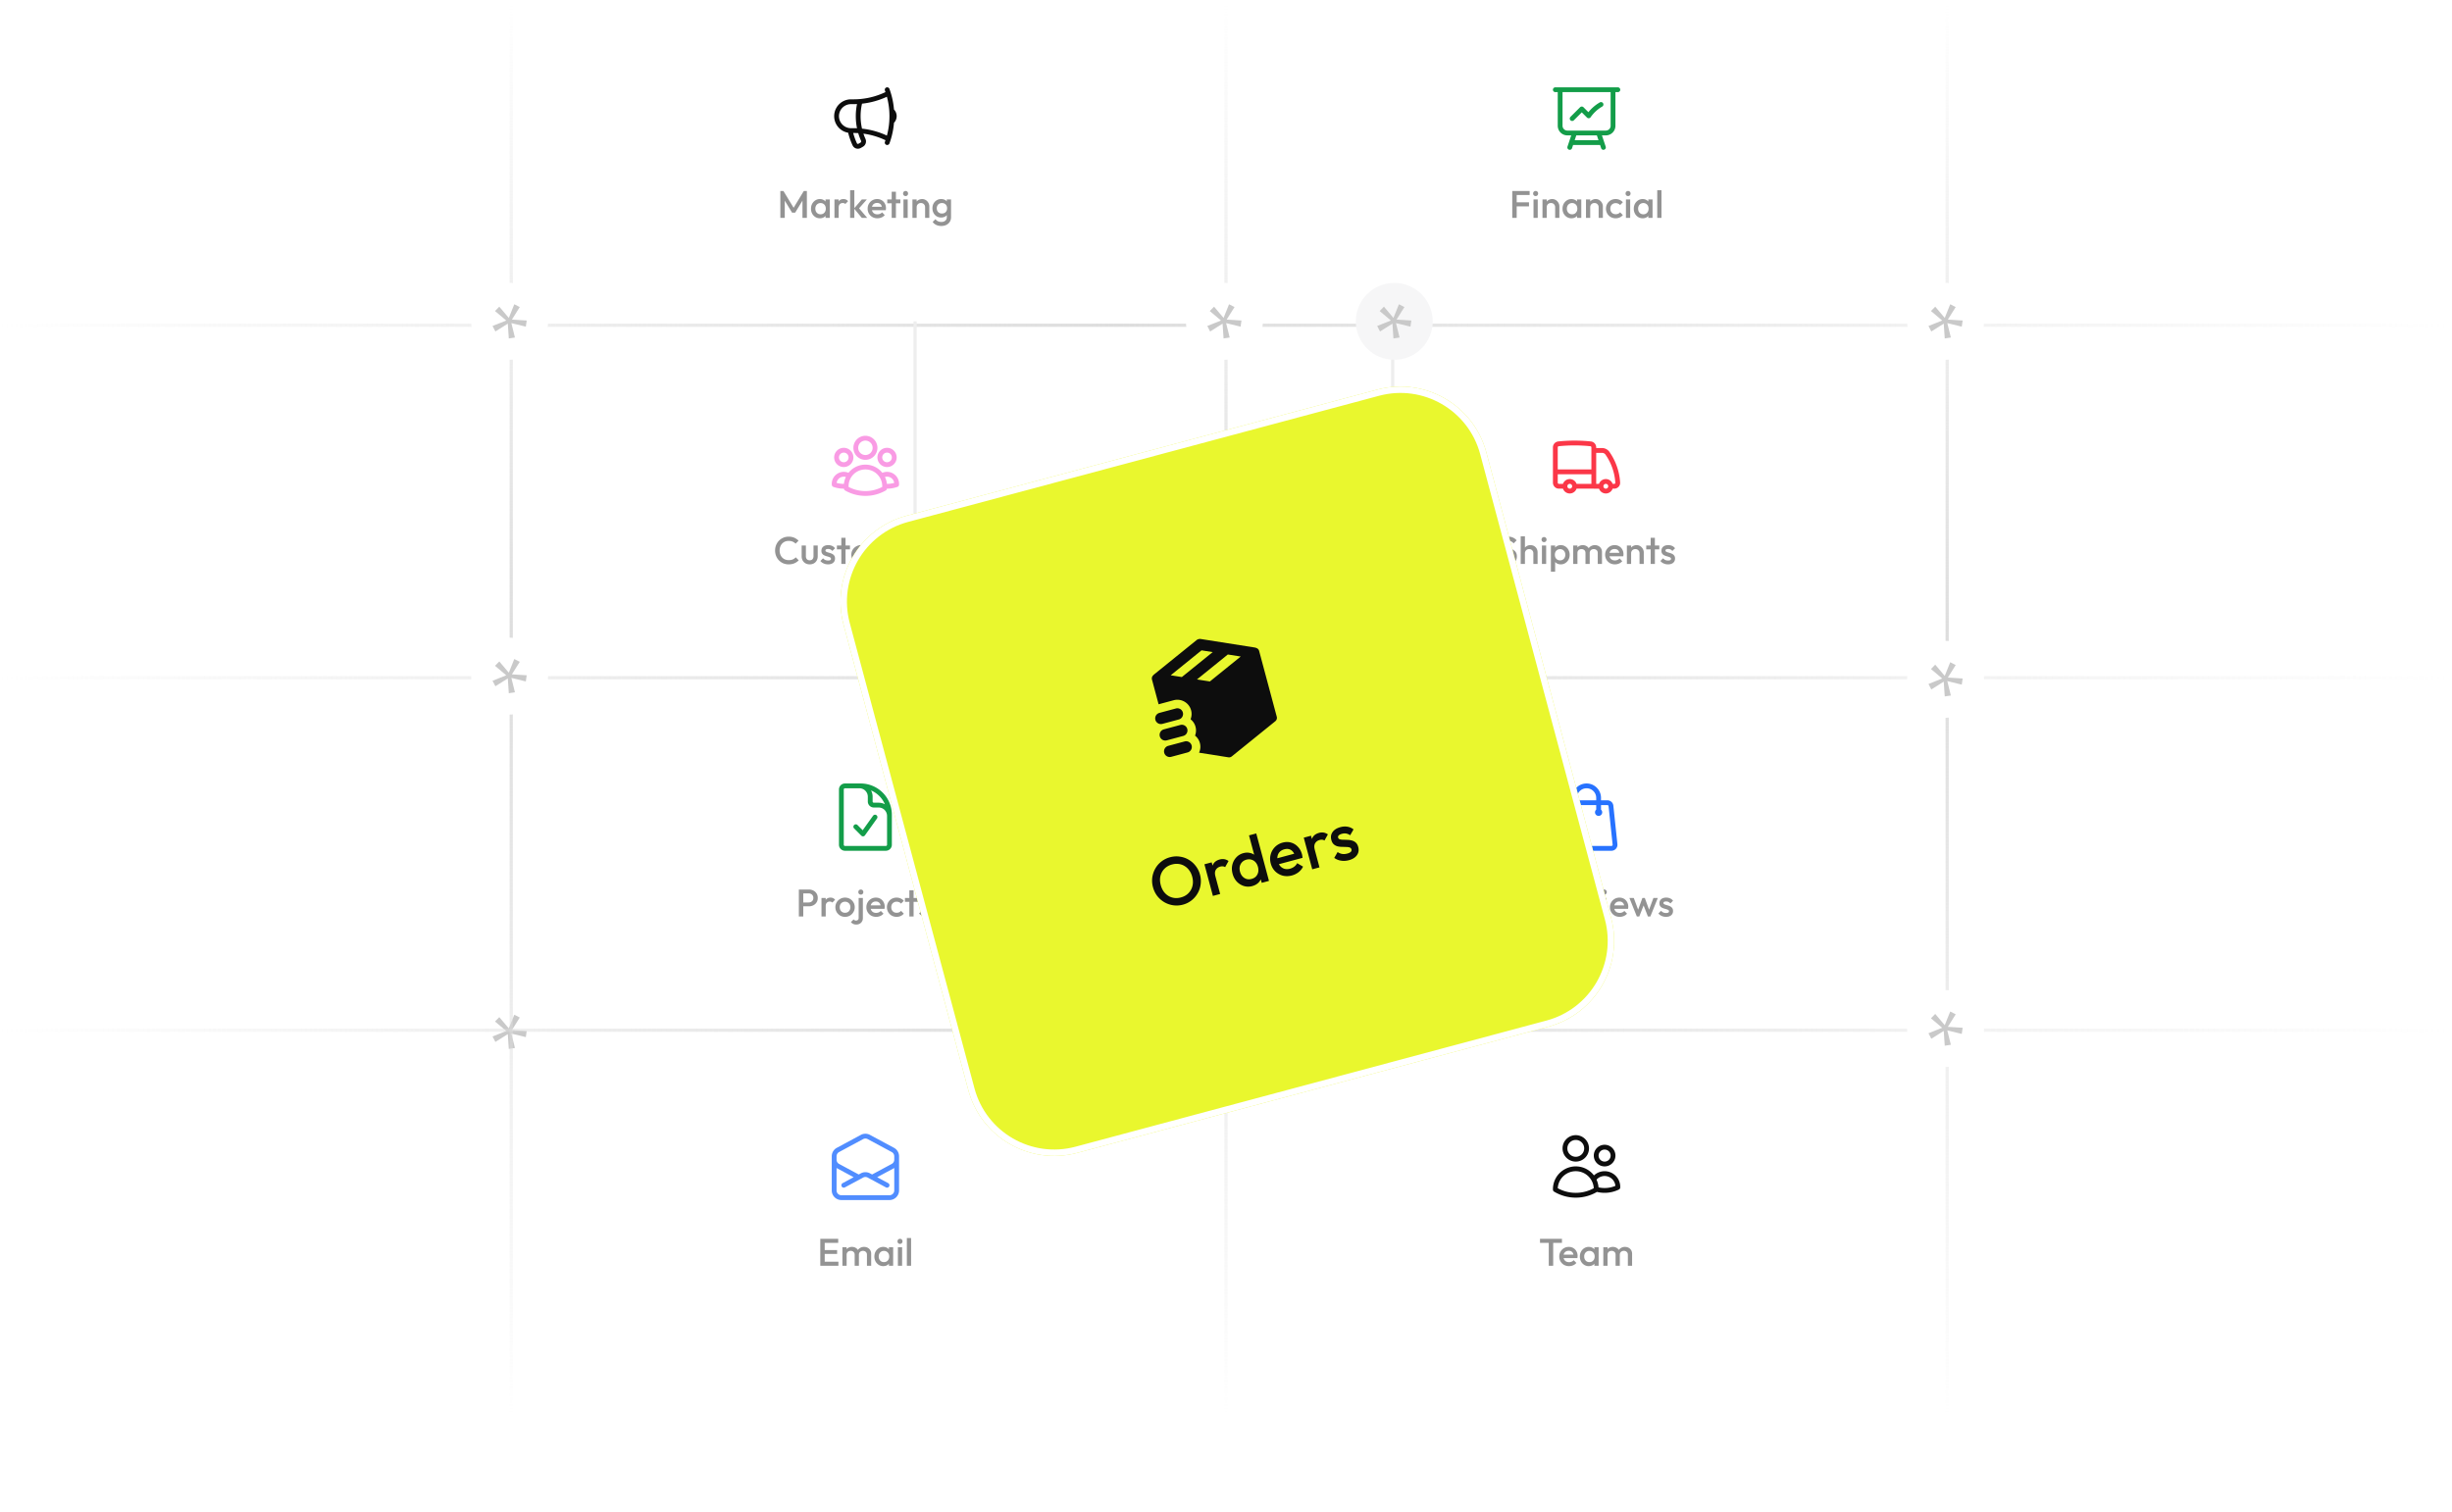 <svg xmlns="http://www.w3.org/2000/svg" width="765" height="472" fill="none"><path stroke="#139D49" stroke-linecap="round" stroke-linejoin="round" stroke-width="1.5" d="M268.125 245.25h-4.5c-.621 0-1.125.504-1.125 1.125v17.25c0 .621.504 1.125 1.125 1.125h12.75c.621 0 1.125-.504 1.125-1.125v-9m-9.375-9.375h.375a9 9 0 0 1 9 9v.375m-9.375-9.375a3.375 3.375 0 0 1 3.375 3.375v1.5c0 .621.504 1.125 1.125 1.125h1.5a3.375 3.375 0 0 1 3.375 3.375M267 258l2.25 2.25L273 255"/><path fill="#939393" d="M250.18 282.832v-1.2h2.1c.288 0 .54-.056.756-.168.224-.12.4-.284.528-.492.128-.216.192-.468.192-.756s-.064-.536-.192-.744a1.253 1.253 0 0 0-.528-.492 1.532 1.532 0 0 0-.756-.18h-2.1v-1.2h2.172c.528 0 1 .108 1.416.324.424.216.756.52.996.912.248.392.372.852.372 1.38 0 .528-.124.988-.372 1.38a2.44 2.44 0 0 1-.996.912 3.027 3.027 0 0 1-1.416.324h-2.172Zm-.948 3.168v-8.4h1.38v8.4h-1.38Zm7.063 0v-5.76h1.32V286h-1.32Zm1.32-3.204-.456-.228c0-.728.16-1.316.48-1.764.328-.456.82-.684 1.476-.684.288 0 .548.052.78.156.232.104.448.272.648.504l-.864.888a.91.91 0 0 0-.348-.24 1.26 1.26 0 0 0-.444-.072c-.368 0-.672.116-.912.348-.24.232-.36.596-.36 1.092Zm6.03 3.324c-.56 0-1.068-.132-1.524-.396a3.104 3.104 0 0 1-1.092-1.092 2.986 2.986 0 0 1-.396-1.524c0-.56.132-1.064.396-1.512a3.038 3.038 0 0 1 1.092-1.068 2.918 2.918 0 0 1 1.524-.408c.568 0 1.08.132 1.536.396.456.264.816.624 1.08 1.08.272.448.408.952.408 1.512s-.136 1.068-.408 1.524c-.264.456-.624.82-1.08 1.092a3.01 3.01 0 0 1-1.536.396Zm0-1.272c.328 0 .616-.072.864-.216.256-.152.452-.36.588-.624.144-.264.216-.564.216-.9a1.78 1.78 0 0 0-.216-.888 1.57 1.57 0 0 0-.588-.6 1.62 1.62 0 0 0-.864-.228c-.32 0-.608.076-.864.228a1.57 1.57 0 0 0-.588.6 1.865 1.865 0 0 0-.204.888c0 .336.068.636.204.9.144.264.34.472.588.624.256.144.544.216.864.216Zm3.546 3.672c-.408 0-.74-.064-.996-.192a2.269 2.269 0 0 1-.72-.564l.852-.852a.87.87 0 0 0 .324.276c.12.064.268.096.444.096.216 0 .4-.068.552-.204.16-.128.24-.32.24-.576v-6.264h1.32v6.252c0 .44-.096.808-.288 1.104a1.77 1.77 0 0 1-.732.684c-.304.16-.636.24-.996.24Zm1.38-9.336a.766.766 0 0 1-.564-.228.789.789 0 0 1-.216-.564c0-.224.072-.412.216-.564a.766.766 0 0 1 .564-.228c.232 0 .42.076.564.228.144.152.216.34.216.564a.789.789 0 0 1-.216.564.741.741 0 0 1-.564.228Zm4.778 6.936a3.175 3.175 0 0 1-1.56-.384 3.007 3.007 0 0 1-1.092-1.08 3.01 3.01 0 0 1-.396-1.536c0-.568.132-1.076.396-1.524.264-.456.62-.816 1.068-1.08.456-.264.96-.396 1.512-.396.536 0 1.008.124 1.416.372.416.248.74.588.972 1.02.24.432.36.924.36 1.476 0 .096-.008.196-.024.3a2.897 2.897 0 0 1-.048.324h-4.728v-1.08h4.044l-.492.432c-.016-.352-.084-.648-.204-.888a1.277 1.277 0 0 0-.516-.552c-.216-.128-.484-.192-.804-.192-.336 0-.628.072-.876.216-.248.144-.44.348-.576.612-.136.256-.204.564-.204.924 0 .36.072.676.216.948.144.272.348.484.612.636.264.144.568.216.912.216.296 0 .568-.052.816-.156.256-.104.472-.256.648-.456l.84.852c-.28.328-.62.576-1.02.744-.4.168-.824.252-1.272.252Zm6.387 0a3.075 3.075 0 0 1-1.548-.396 2.915 2.915 0 0 1-1.08-1.08 2.986 2.986 0 0 1-.396-1.524c0-.568.132-1.076.396-1.524a2.915 2.915 0 0 1 1.08-1.08c.464-.264.98-.396 1.548-.396.448 0 .864.088 1.248.264.392.168.724.412.996.732l-.864.876a1.53 1.53 0 0 0-.612-.444 1.856 1.856 0 0 0-.768-.156c-.328 0-.62.076-.876.228a1.57 1.57 0 0 0-.588.6 1.891 1.891 0 0 0-.204.9c0 .336.068.636.204.9.144.256.34.46.588.612.256.144.548.216.876.216.28 0 .536-.048.768-.144a1.64 1.64 0 0 0 .612-.456l.864.876c-.272.32-.604.568-.996.744a3.08 3.08 0 0 1-1.248.252Zm3.977-.12v-8.16h1.32V286h-1.32Zm-1.38-4.56v-1.2h4.08v1.2h-4.08Zm6.806 4.68c-.32 0-.628-.04-.924-.12a3.416 3.416 0 0 1-.816-.36 2.79 2.79 0 0 1-.648-.576l.84-.84c.2.232.428.408.684.528.264.112.56.168.888.168.296 0 .52-.044.672-.132a.42.42 0 0 0 .228-.384.462.462 0 0 0-.216-.408 1.958 1.958 0 0 0-.564-.24 20.466 20.466 0 0 0-.72-.216 3.978 3.978 0 0 1-.72-.288 1.623 1.623 0 0 1-.552-.516c-.144-.216-.216-.496-.216-.84 0-.368.084-.684.252-.948.176-.264.42-.468.732-.612.32-.144.7-.216 1.14-.216.464 0 .872.084 1.224.252.36.16.66.404.9.732l-.84.84a1.674 1.674 0 0 0-.576-.468 1.695 1.695 0 0 0-.744-.156c-.264 0-.468.04-.612.12-.144.08-.216.196-.216.348 0 .16.072.284.216.372.144.088.328.164.552.228.232.064.472.136.72.216.256.072.496.176.72.312.232.128.42.304.564.528.144.216.216.5.216.852 0 .56-.196 1.004-.588 1.332-.392.328-.924.492-1.596.492Z"/><path fill="#fff" d="M147 322c0-6.627 5.373-12 12-12s12 5.373 12 12-5.373 12-12 12-12-5.373-12-12Z"/><path fill="#C9C9C9" d="m158.743 327.333-.314-4.609-3.878 2.435-.884-1.71 4.278-1.711-3.508-2.956 1.34-1.362 2.966 3.507 1.711-4.261 1.712.87-2.453 3.913 4.62.289-.285 1.914-4.506-1.102 1.112 4.493-1.911.29Z"/><path stroke="#518DFF" stroke-linecap="round" stroke-linejoin="round" stroke-width="1.5" d="M279.75 360.999v.906c0 .828-.454 1.589-1.183 1.981l-6.478 3.488m-11.839-6.375v.906c0 .828.454 1.589 1.183 1.981l6.478 3.488m8.839 2.51-4.661-2.51m0 0-1.022-.55a2.249 2.249 0 0 0-2.134 0l-1.022.55m0 0-4.661 2.51m16.5 1.615a2.25 2.25 0 0 1-2.25 2.25h-15a2.25 2.25 0 0 1-2.25-2.25v-10.656a2.25 2.25 0 0 1 1.183-1.981l7.5-4.038a2.249 2.249 0 0 1 2.134 0l7.5 4.038a2.25 2.25 0 0 1 1.183 1.981v10.656Z"/><path fill="#939393" d="M255.924 395v-8.4h1.38v8.4h-1.38Zm.948 0v-1.26h4.704V395h-4.704Zm0-3.684v-1.212h4.296v1.212h-4.296Zm0-3.456v-1.26h4.644v1.26h-4.644Zm5.95 7.14v-5.76h1.32V395h-1.32Zm3.828 0v-3.432c0-.384-.12-.68-.36-.888a1.279 1.279 0 0 0-.888-.324c-.24 0-.456.048-.648.144a1.12 1.12 0 0 0-.444.42 1.183 1.183 0 0 0-.168.648l-.516-.288c0-.44.096-.82.288-1.14.192-.32.452-.568.78-.744a2.217 2.217 0 0 1 1.104-.276c.408 0 .776.088 1.104.264.328.176.588.424.78.744.192.32.288.704.288 1.152V395h-1.32Zm3.828 0v-3.432c0-.384-.12-.68-.36-.888a1.279 1.279 0 0 0-.888-.324c-.232 0-.444.048-.636.144a1.1 1.1 0 0 0-.456.42 1.183 1.183 0 0 0-.168.648l-.744-.288c.04-.44.168-.82.384-1.14a2.24 2.24 0 0 1 .828-.744c.344-.184.72-.276 1.128-.276.416 0 .792.088 1.128.264.336.176.604.424.804.744.2.32.3.704.3 1.152V395h-1.32Zm5.092.12c-.52 0-.992-.132-1.416-.396a2.909 2.909 0 0 1-.996-1.068 3.221 3.221 0 0 1-.36-1.524c0-.568.12-1.076.36-1.524.248-.456.58-.816.996-1.08a2.568 2.568 0 0 1 1.416-.408c.44 0 .828.096 1.164.288.344.184.616.44.816.768.2.328.3.7.3 1.116v1.656c0 .416-.1.788-.3 1.116-.192.328-.46.588-.804.78a2.454 2.454 0 0 1-1.176.276Zm.216-1.248c.488 0 .88-.164 1.176-.492.304-.328.456-.748.456-1.26 0-.344-.068-.648-.204-.912a1.468 1.468 0 0 0-.576-.612 1.559 1.559 0 0 0-.852-.228 1.575 1.575 0 0 0-1.428.84 1.964 1.964 0 0 0-.204.912c0 .344.068.648.204.912.144.264.336.472.576.624.248.144.532.216.852.216Zm1.548 1.128v-1.548l.228-1.404-.228-1.392v-1.416h1.32V395h-1.32Zm2.797 0v-5.76h1.32V395h-1.32Zm.66-6.816a.766.766 0 0 1-.564-.228.789.789 0 0 1-.216-.564c0-.224.072-.412.216-.564a.766.766 0 0 1 .564-.228c.232 0 .42.076.564.228.144.152.216.34.216.564a.789.789 0 0 1-.216.564.741.741 0 0 1-.564.228Zm2.14 6.816v-8.64h1.32V395h-1.32Z"/><path stroke="#0D0D0D" stroke-linecap="round" stroke-linejoin="round" stroke-width="1.5" d="M268.34 40.84a24.27 24.27 0 0 0-2.09-.09h-.75a4.5 4.5 0 0 1 0-9h.75c.704 0 1.402-.03 2.09-.09m0 9.18c.253.961.584 1.892.985 2.783.247.55.059 1.21-.463 1.512l-.657.378c-.551.319-1.259.118-1.527-.46a20.848 20.848 0 0 1-1.44-4.282m3.102.069a18.04 18.04 0 0 1-.59-4.59c0-1.586.205-3.124.59-4.59m0 9.18a23.854 23.854 0 0 1 8.835 2.535M268.34 31.66a23.854 23.854 0 0 0 8.835-2.535m0 0c-.118-.38-.245-.754-.381-1.125m.381 1.125c.535 1.723.881 3.53 1.014 5.395m-1.014 8.855c-.118.38-.245.754-.381 1.125m.381-1.125c.535-1.723.881-3.53 1.014-5.395m0-3.46a2.248 2.248 0 0 1 0 3.46m0-3.46a24.77 24.77 0 0 1 0 3.46"/><path fill="#939393" d="M243.461 68v-8.4h.96l3.492 5.748h-.624l3.492-5.748h.96V68h-1.38v-5.976l.312.084-2.592 4.26h-.96l-2.592-4.26.312-.084V68h-1.38Zm12.333.12c-.52 0-.992-.132-1.416-.396a2.909 2.909 0 0 1-.996-1.068 3.221 3.221 0 0 1-.36-1.524c0-.568.12-1.076.36-1.524.248-.456.58-.816.996-1.08a2.568 2.568 0 0 1 1.416-.408c.44 0 .828.096 1.164.288.344.184.616.44.816.768.2.328.3.7.3 1.116v1.656c0 .416-.1.788-.3 1.116-.192.328-.46.588-.804.78a2.454 2.454 0 0 1-1.176.276Zm.216-1.248c.488 0 .88-.164 1.176-.492.304-.328.456-.748.456-1.26 0-.344-.068-.648-.204-.912a1.468 1.468 0 0 0-.576-.612 1.559 1.559 0 0 0-.852-.228 1.575 1.575 0 0 0-1.428.84 1.964 1.964 0 0 0-.204.912c0 .344.068.648.204.912.144.264.336.472.576.624.248.144.532.216.852.216ZM257.558 68v-1.548l.228-1.404-.228-1.392V62.24h1.32V68h-1.32Zm2.785 0v-5.76h1.32V68h-1.32Zm1.32-3.204-.456-.228c0-.728.16-1.316.48-1.764.328-.456.82-.684 1.476-.684.288 0 .548.052.78.156.232.104.448.272.648.504l-.864.888a.91.91 0 0 0-.348-.24 1.26 1.26 0 0 0-.444-.072c-.368 0-.672.116-.912.348-.24.232-.36.596-.36 1.092ZM268.89 68l-2.436-2.94 2.424-2.82h1.572l-2.784 3.168.06-.756L270.57 68h-1.68Zm-3.66 0v-8.64h1.32V68h-1.32Zm8.512.12a3.175 3.175 0 0 1-1.56-.384 3.007 3.007 0 0 1-1.092-1.08 3.01 3.01 0 0 1-.396-1.536c0-.568.132-1.076.396-1.524.264-.456.62-.816 1.068-1.08.456-.264.96-.396 1.512-.396.536 0 1.008.124 1.416.372.416.248.74.588.972 1.02.24.432.36.924.36 1.476 0 .096-.008.196-.024.3a2.897 2.897 0 0 1-.048.324h-4.728v-1.08h4.044l-.492.432c-.016-.352-.084-.648-.204-.888a1.277 1.277 0 0 0-.516-.552c-.216-.128-.484-.192-.804-.192-.336 0-.628.072-.876.216-.248.144-.44.348-.576.612-.136.256-.204.564-.204.924 0 .36.072.676.216.948.144.272.348.484.612.636.264.144.568.216.912.216.296 0 .568-.052.816-.156.256-.104.472-.256.648-.456l.84.852c-.28.328-.62.576-1.02.744-.4.168-.824.252-1.272.252ZM278.2 68v-8.16h1.32V68h-1.32Zm-1.38-4.56v-1.2h4.08v1.2h-4.08Zm5.051 4.56v-5.76h1.32V68h-1.32Zm.66-6.816a.766.766 0 0 1-.564-.228.789.789 0 0 1-.216-.564c0-.224.072-.412.216-.564a.766.766 0 0 1 .564-.228c.232 0 .42.076.564.228.144.152.216.34.216.564a.789.789 0 0 1-.216.564.741.741 0 0 1-.564.228ZM288.619 68v-3.324c0-.384-.124-.7-.372-.948-.24-.248-.552-.372-.936-.372-.256 0-.484.056-.684.168-.2.112-.356.268-.468.468-.112.2-.168.428-.168.684l-.516-.288c0-.44.096-.828.288-1.164.192-.344.456-.612.792-.804.344-.2.728-.3 1.152-.3.432 0 .816.112 1.152.336.336.216.6.5.792.852.192.344.288.704.288 1.08V68h-1.32Zm-3.948 0v-5.76h1.32V68h-1.32Zm9.01 2.52c-.608 0-1.14-.112-1.596-.336a2.767 2.767 0 0 1-1.104-.924l.864-.864c.232.288.496.504.792.648.296.144.652.216 1.068.216.52 0 .932-.136 1.236-.408.304-.264.456-.628.456-1.092v-1.416l.228-1.272-.228-1.284V62.24h1.32v5.52c0 .552-.128 1.032-.384 1.44-.256.416-.612.74-1.068.972-.456.232-.984.348-1.584.348Zm-.06-2.64c-.512 0-.976-.124-1.392-.372a2.777 2.777 0 0 1-.972-1.044 3.115 3.115 0 0 1-.348-1.476c0-.544.116-1.032.348-1.464.24-.432.564-.772.972-1.02.416-.256.88-.384 1.392-.384.456 0 .856.092 1.2.276.344.184.612.44.804.768.192.32.288.696.288 1.128v1.416c0 .424-.1.8-.3 1.128a2.01 2.01 0 0 1-.804.768 2.48 2.48 0 0 1-1.188.276Zm.264-1.248c.32 0 .6-.068.84-.204.24-.136.424-.324.552-.564.136-.248.204-.536.204-.864a1.7 1.7 0 0 0-.204-.852 1.37 1.37 0 0 0-.552-.576 1.675 1.675 0 0 0-.84-.204c-.32 0-.604.068-.852.204-.24.136-.428.328-.564.576a1.7 1.7 0 0 0-.204.852c0 .32.068.604.204.852.136.248.324.44.564.576.248.136.532.204.852.204Z"/><path stroke="#2772FF" stroke-linecap="round" stroke-linejoin="round" stroke-width="1.5" d="M498.75 253.5V249a3.75 3.75 0 0 0-7.5 0v4.5m11.356-1.993 1.263 12a1.125 1.125 0 0 1-1.119 1.243h-15.5a1.125 1.125 0 0 1-1.119-1.243l1.263-12a1.125 1.125 0 0 1 1.119-1.007h12.974c.576 0 1.059.435 1.119 1.007Zm-10.981 1.993a.375.375 0 1 1-.75 0 .375.375 0 0 1 .75 0Zm7.5 0a.375.375 0 1 1-.75 0 .375.375 0 0 1 .75 0Z"/><path fill="#939393" d="M468.584 286v-8.4h1.38v8.4h-1.38Zm6.967 0v-3.324c0-.384-.124-.7-.372-.948-.24-.248-.552-.372-.936-.372-.256 0-.484.056-.684.168-.2.112-.356.268-.468.468-.112.2-.168.428-.168.684l-.516-.288c0-.44.096-.828.288-1.164.192-.344.456-.612.792-.804.344-.2.728-.3 1.152-.3.432 0 .816.112 1.152.336.336.216.6.5.792.852.192.344.288.704.288 1.08V286h-1.32Zm-3.948 0v-5.76h1.32V286h-1.32Zm7.415 0v-8.16h1.32V286h-1.32Zm-1.38-4.56v-1.2h4.08v1.2h-4.08Zm7.551 4.68a3.175 3.175 0 0 1-1.56-.384 3.007 3.007 0 0 1-1.092-1.08 3.01 3.01 0 0 1-.396-1.536c0-.568.132-1.076.396-1.524.264-.456.62-.816 1.068-1.08.456-.264.96-.396 1.512-.396.536 0 1.008.124 1.416.372.416.248.74.588.972 1.02.24.432.36.924.36 1.476 0 .096-.008.196-.024.3a2.897 2.897 0 0 1-.048.324h-4.728v-1.08h4.044l-.492.432c-.016-.352-.084-.648-.204-.888a1.277 1.277 0 0 0-.516-.552c-.216-.128-.484-.192-.804-.192-.336 0-.628.072-.876.216-.248.144-.44.348-.576.612-.136.256-.204.564-.204.924 0 .36.072.676.216.948.144.272.348.484.612.636.264.144.568.216.912.216.296 0 .568-.052.816-.156.256-.104.472-.256.648-.456l.84.852c-.28.328-.62.576-1.02.744-.4.168-.824.252-1.272.252Zm3.734-.12v-5.76h1.32V286h-1.32Zm1.32-3.204-.456-.228c0-.728.16-1.316.48-1.764.328-.456.82-.684 1.476-.684.288 0 .548.052.78.156.232.104.448.272.648.504l-.864.888a.91.91 0 0 0-.348-.24 1.26 1.26 0 0 0-.444-.072c-.368 0-.672.116-.912.348-.24.232-.36.596-.36 1.092Zm5.429 3.204-2.628-5.76h1.464l2.004 4.692h-.864l2.016-4.692h1.404L496.44 286h-.768Zm4.185 0v-5.76h1.32V286h-1.32Zm.66-6.816a.766.766 0 0 1-.564-.228.789.789 0 0 1-.216-.564c0-.224.072-.412.216-.564a.766.766 0 0 1 .564-.228c.232 0 .42.076.564.228.144.152.216.34.216.564a.789.789 0 0 1-.216.564.741.741 0 0 1-.564.228Zm4.817 6.936a3.175 3.175 0 0 1-1.56-.384 3.007 3.007 0 0 1-1.092-1.08 3.01 3.01 0 0 1-.396-1.536c0-.568.132-1.076.396-1.524.264-.456.62-.816 1.068-1.08.456-.264.96-.396 1.512-.396.536 0 1.008.124 1.416.372.416.248.74.588.972 1.02.24.432.36.924.36 1.476 0 .096-.008.196-.024.3a2.897 2.897 0 0 1-.048.324h-4.728v-1.08h4.044l-.492.432c-.016-.352-.084-.648-.204-.888a1.277 1.277 0 0 0-.516-.552c-.216-.128-.484-.192-.804-.192-.336 0-.628.072-.876.216-.248.144-.44.348-.576.612-.136.256-.204.564-.204.924 0 .36.072.676.216.948.144.272.348.484.612.636.264.144.568.216.912.216.296 0 .568-.052.816-.156.256-.104.472-.256.648-.456l.84.852c-.28.328-.62.576-1.02.744-.4.168-.824.252-1.272.252Zm5.344-.12-2.316-5.76h1.368l1.56 4.188-.408.012 1.524-4.2h.768l1.524 4.2-.408-.012 1.56-4.188h1.368l-2.316 5.76h-.768l-1.56-3.984h.432l-1.56 3.984h-.768Zm9.11.12c-.32 0-.628-.04-.924-.12a3.416 3.416 0 0 1-.816-.36 2.79 2.79 0 0 1-.648-.576l.84-.84c.2.232.428.408.684.528.264.112.56.168.888.168.296 0 .52-.044.672-.132a.42.42 0 0 0 .228-.384.462.462 0 0 0-.216-.408 1.958 1.958 0 0 0-.564-.24 20.466 20.466 0 0 0-.72-.216 3.978 3.978 0 0 1-.72-.288 1.623 1.623 0 0 1-.552-.516c-.144-.216-.216-.496-.216-.84 0-.368.084-.684.252-.948.176-.264.42-.468.732-.612.32-.144.7-.216 1.14-.216.464 0 .872.084 1.224.252.36.16.66.404.9.732l-.84.84a1.674 1.674 0 0 0-.576-.468 1.695 1.695 0 0 0-.744-.156c-.264 0-.468.04-.612.12-.144.08-.216.196-.216.348 0 .16.072.284.216.372.144.088.328.164.552.228.232.064.472.136.72.216.256.072.496.176.72.312.232.128.42.304.564.528.144.216.216.5.216.852 0 .56-.196 1.004-.588 1.332-.392.328-.924.492-1.596.492Z"/><path stroke="#0D0D0D" stroke-linecap="round" stroke-linejoin="round" stroke-width="1.5" d="M498 371.128a9.397 9.397 0 0 0 2.625.372 9.329 9.329 0 0 0 4.121-.952 4.125 4.125 0 0 0-7.532-2.493m.786 3.073v-.003a6.35 6.35 0 0 0-.786-3.07m.786 3.073-.001.106a12.319 12.319 0 0 1-6.374 1.766c-2.331 0-4.512-.645-6.374-1.766l-.001-.109a6.375 6.375 0 0 1 11.964-3.07m-2.214-9.68a3.375 3.375 0 1 1-6.75 0 3.375 3.375 0 0 1 6.75 0Zm8.25 2.25a2.625 2.625 0 1 1-5.25 0 2.625 2.625 0 0 1 5.25 0Z"/><path fill="#939393" d="M483.2 395v-8.16h1.38V395h-1.38Zm-2.736-7.14v-1.26h6.852v1.26h-6.852Zm9.061 7.26a3.175 3.175 0 0 1-1.56-.384 3.007 3.007 0 0 1-1.092-1.08 3.01 3.01 0 0 1-.396-1.536c0-.568.132-1.076.396-1.524.264-.456.62-.816 1.068-1.08.456-.264.96-.396 1.512-.396.536 0 1.008.124 1.416.372.416.248.74.588.972 1.02.24.432.36.924.36 1.476 0 .096-.008.196-.024.3a2.897 2.897 0 0 1-.048.324h-4.728v-1.08h4.044l-.492.432c-.016-.352-.084-.648-.204-.888a1.277 1.277 0 0 0-.516-.552c-.216-.128-.484-.192-.804-.192-.336 0-.628.072-.876.216-.248.144-.44.348-.576.612-.136.256-.204.564-.204.924 0 .36.072.676.216.948.144.272.348.484.612.636.264.144.568.216.912.216.296 0 .568-.052.816-.156.256-.104.472-.256.648-.456l.84.852c-.28.328-.62.576-1.02.744-.4.168-.824.252-1.272.252Zm6.146 0c-.52 0-.992-.132-1.416-.396a2.909 2.909 0 0 1-.996-1.068 3.221 3.221 0 0 1-.36-1.524c0-.568.12-1.076.36-1.524.248-.456.58-.816.996-1.08a2.568 2.568 0 0 1 1.416-.408c.44 0 .828.096 1.164.288.344.184.616.44.816.768.2.328.3.7.3 1.116v1.656c0 .416-.1.788-.3 1.116-.192.328-.46.588-.804.78a2.454 2.454 0 0 1-1.176.276Zm.216-1.248c.488 0 .88-.164 1.176-.492.304-.328.456-.748.456-1.26 0-.344-.068-.648-.204-.912a1.468 1.468 0 0 0-.576-.612 1.559 1.559 0 0 0-.852-.228 1.575 1.575 0 0 0-1.428.84 1.964 1.964 0 0 0-.204.912c0 .344.068.648.204.912.144.264.336.472.576.624.248.144.532.216.852.216Zm1.548 1.128v-1.548l.228-1.404-.228-1.392v-1.416h1.32V395h-1.32Zm2.785 0v-5.76h1.32V395h-1.32Zm3.828 0v-3.432c0-.384-.12-.68-.36-.888a1.279 1.279 0 0 0-.888-.324c-.24 0-.456.048-.648.144a1.12 1.12 0 0 0-.444.42 1.183 1.183 0 0 0-.168.648l-.516-.288c0-.44.096-.82.288-1.14.192-.32.452-.568.78-.744a2.217 2.217 0 0 1 1.104-.276c.408 0 .776.088 1.104.264.328.176.588.424.78.744.192.32.288.704.288 1.152V395h-1.32Zm3.828 0v-3.432c0-.384-.12-.68-.36-.888a1.279 1.279 0 0 0-.888-.324c-.232 0-.444.048-.636.144a1.1 1.1 0 0 0-.456.42 1.183 1.183 0 0 0-.168.648l-.744-.288c.04-.44.168-.82.384-1.14a2.24 2.24 0 0 1 .828-.744c.344-.184.72-.276 1.128-.276.416 0 .792.088 1.128.264.336.176.604.424.804.744.2.32.3.704.3 1.152V395h-1.32Z"/><path stroke="#139D49" stroke-linecap="round" stroke-linejoin="round" stroke-width="1.5" d="M486.75 28v11.25A2.25 2.25 0 0 0 489 41.5h2.25m-4.5-13.5h-1.5m1.5 0h16.5m0 0h1.5m-1.5 0v11.25A2.25 2.25 0 0 1 501 41.5h-2.25m-7.5 0h7.5m-7.5 0-1 3m8.5-3 1 3m0 0 .5 1.5m-.5-1.5h-9.5m0 0-.5 1.5m.75-9 3-3 2.148 2.148a12.049 12.049 0 0 1 3.852-3.543"/><path fill="#939393" d="M471.812 68v-8.4h1.38V68h-1.38Zm.948-3.6v-1.26h4.272v1.26h-4.272Zm0-3.54V59.6h4.476v1.26h-4.476Zm5.681 7.14v-5.76h1.32V68h-1.32Zm.66-6.816a.766.766 0 0 1-.564-.228.789.789 0 0 1-.216-.564c0-.224.072-.412.216-.564a.766.766 0 0 1 .564-.228c.232 0 .42.076.564.228.144.152.216.34.216.564a.789.789 0 0 1-.216.564.741.741 0 0 1-.564.228ZM485.19 68v-3.324c0-.384-.124-.7-.372-.948-.24-.248-.552-.372-.936-.372-.256 0-.484.056-.684.168-.2.112-.356.268-.468.468-.112.2-.168.428-.168.684l-.516-.288c0-.44.096-.828.288-1.164.192-.344.456-.612.792-.804.344-.2.728-.3 1.152-.3.432 0 .816.112 1.152.336.336.216.6.5.792.852.192.344.288.704.288 1.08V68h-1.32Zm-3.948 0v-5.76h1.32V68h-1.32Zm9.021.12c-.52 0-.992-.132-1.416-.396a2.909 2.909 0 0 1-.996-1.068 3.221 3.221 0 0 1-.36-1.524c0-.568.12-1.076.36-1.524.248-.456.58-.816.996-1.08a2.568 2.568 0 0 1 1.416-.408c.44 0 .828.096 1.164.288.344.184.616.44.816.768.2.328.3.7.3 1.116v1.656c0 .416-.1.788-.3 1.116-.192.328-.46.588-.804.78a2.454 2.454 0 0 1-1.176.276Zm.216-1.248c.488 0 .88-.164 1.176-.492.304-.328.456-.748.456-1.26 0-.344-.068-.648-.204-.912a1.468 1.468 0 0 0-.576-.612 1.559 1.559 0 0 0-.852-.228 1.575 1.575 0 0 0-1.428.84 1.964 1.964 0 0 0-.204.912c0 .344.068.648.204.912.144.264.336.472.576.624.248.144.532.216.852.216ZM492.027 68v-1.548l.228-1.404-.228-1.392V62.24h1.32V68h-1.32Zm6.733 0v-3.324c0-.384-.124-.7-.372-.948-.24-.248-.552-.372-.936-.372-.256 0-.484.056-.684.168-.2.112-.356.268-.468.468-.112.2-.168.428-.168.684l-.516-.288c0-.44.096-.828.288-1.164.192-.344.456-.612.792-.804.344-.2.728-.3 1.152-.3.432 0 .816.112 1.152.336.336.216.6.5.792.852.192.344.288.704.288 1.08V68h-1.32Zm-3.948 0v-5.76h1.32V68h-1.32Zm9.261.12a3.075 3.075 0 0 1-1.548-.396 2.915 2.915 0 0 1-1.08-1.08 2.986 2.986 0 0 1-.396-1.524c0-.568.132-1.076.396-1.524a2.915 2.915 0 0 1 1.08-1.08c.464-.264.98-.396 1.548-.396.448 0 .864.088 1.248.264.392.168.724.412.996.732l-.864.876a1.53 1.53 0 0 0-.612-.444 1.856 1.856 0 0 0-.768-.156c-.328 0-.62.076-.876.228a1.57 1.57 0 0 0-.588.6 1.891 1.891 0 0 0-.204.9c0 .336.068.636.204.9.144.256.34.46.588.612.256.144.548.216.876.216.28 0 .536-.048.768-.144a1.64 1.64 0 0 0 .612-.456l.864.876c-.272.32-.604.568-.996.744a3.08 3.08 0 0 1-1.248.252Zm3.208-.12v-5.76h1.32V68h-1.32Zm.66-6.816a.766.766 0 0 1-.564-.228.789.789 0 0 1-.216-.564c0-.224.072-.412.216-.564a.766.766 0 0 1 .564-.228c.232 0 .42.076.564.228.144.152.216.34.216.564a.789.789 0 0 1-.216.564.741.741 0 0 1-.564.228Zm4.553 6.936c-.52 0-.992-.132-1.416-.396a2.909 2.909 0 0 1-.996-1.068 3.221 3.221 0 0 1-.36-1.524c0-.568.12-1.076.36-1.524.248-.456.58-.816.996-1.08a2.568 2.568 0 0 1 1.416-.408c.44 0 .828.096 1.164.288.344.184.616.44.816.768.2.328.3.7.3 1.116v1.656c0 .416-.1.788-.3 1.116-.192.328-.46.588-.804.78a2.454 2.454 0 0 1-1.176.276Zm.216-1.248c.488 0 .88-.164 1.176-.492.304-.328.456-.748.456-1.26 0-.344-.068-.648-.204-.912a1.468 1.468 0 0 0-.576-.612 1.559 1.559 0 0 0-.852-.228 1.575 1.575 0 0 0-1.428.84 1.964 1.964 0 0 0-.204.912c0 .344.068.648.204.912.144.264.336.472.576.624.248.144.532.216.852.216ZM514.258 68v-1.548l.228-1.404-.228-1.392V62.24h1.32V68h-1.32Zm2.785 0v-8.64h1.32V68h-1.32Z"/><path stroke="url(#a)" d="M382.5 0v442"/><path stroke="url(#b)" d="M0 101.5h765"/><path stroke="url(#c)" d="M0 211.5h765"/><path stroke="url(#d)" d="M0 321.5h765"/><path stroke="url(#e)" d="M159.5 0v442"/><path stroke="#EEE" d="M285.5 100.285v148m149-148v148"/><path stroke="url(#f)" d="M607.5 0v442"/><path fill="#fff" d="M595 100.285c0-6.627 5.373-12 12-12s12 5.373 12 12c0 6.628-5.373 12-12 12s-12-5.372-12-12Z"/><path fill="#C9C9C9" d="m606.743 105.618-.314-4.609-3.878 2.435-.884-1.71 4.278-1.71-3.508-2.957 1.34-1.362 2.966 3.507 1.711-4.26 1.712.869-2.453 3.913 4.62.29-.285 1.913-4.506-1.102 1.112 4.493-1.911.29Z"/><path fill="#F6F6F7" d="M423 100.285c0-6.627 5.373-12 12-12s12 5.373 12 12c0 6.628-5.373 12-12 12s-12-5.372-12-12Z"/><path fill="#C9C9C9" d="m434.743 105.618-.314-4.609-3.878 2.435-.884-1.71 4.278-1.71-3.508-2.957 1.34-1.362 2.966 3.507 1.711-4.26 1.712.869-2.453 3.913 4.62.29-.285 1.913-4.506-1.102 1.112 4.493-1.911.29Z"/><path fill="#fff" d="M370 100.285c0-6.627 5.373-12 12-12s12 5.373 12 12c0 6.628-5.373 12-12 12s-12-5.372-12-12Z"/><path fill="#C9C9C9" d="m381.743 105.618-.314-4.609-3.878 2.435-.884-1.71 4.278-1.71-3.508-2.957 1.34-1.362 2.966 3.507 1.711-4.26 1.712.869-2.453 3.913 4.62.29-.285 1.913-4.506-1.102 1.112 4.493-1.911.29Z"/><path fill="#fff" d="M147 100.285c0-6.627 5.373-12 12-12s12 5.373 12 12c0 6.628-5.373 12-12 12s-12-5.372-12-12Z"/><path fill="#C9C9C9" d="m158.743 105.618-.314-4.609-3.878 2.435-.884-1.71 4.278-1.71-3.508-2.957 1.34-1.362 2.966 3.507 1.711-4.26 1.712.869-2.453 3.913 4.62.29-.285 1.913-4.506-1.102 1.112 4.493-1.911.29Z"/><path fill="#fff" d="M595 212c0-6.627 5.373-12 12-12s12 5.373 12 12-5.373 12-12 12-12-5.373-12-12Z"/><path fill="#C9C9C9" d="m606.743 217.333-.314-4.609-3.878 2.435-.884-1.71 4.278-1.711-3.508-2.956 1.34-1.362 2.966 3.507 1.711-4.261 1.712.87-2.453 3.913 4.62.289-.285 1.914-4.506-1.102 1.112 4.493-1.911.29Z"/><path fill="#F6F6F7" d="M423 248.285c0-6.627 5.373-12 12-12s12 5.373 12 12c0 6.628-5.373 12-12 12s-12-5.372-12-12Z"/><path fill="#C9C9C9" d="m434.743 253.618-.314-4.609-3.878 2.435-.884-1.71 4.278-1.71-3.508-2.957 1.34-1.362 2.966 3.507 1.711-4.261 1.712.87-2.453 3.913 4.62.29-.285 1.913-4.506-1.102 1.112 4.493-1.911.29Z"/><path fill="#fff" d="M595 321c0-6.627 5.373-12 12-12s12 5.373 12 12-5.373 12-12 12-12-5.373-12-12Z"/><path fill="#C9C9C9" d="m606.743 326.333-.314-4.609-3.878 2.435-.884-1.71 4.278-1.711-3.508-2.956 1.34-1.362 2.966 3.507 1.711-4.261 1.712.87-2.453 3.913 4.62.289-.285 1.914-4.506-1.102 1.112 4.493-1.911.29Z"/><path stroke="#F99BE4" stroke-linecap="round" stroke-linejoin="round" stroke-width="1.5" d="M276 151.719a8.97 8.97 0 0 0 3.741-.478 3 3 0 0 0-4.682-2.719m.941 3.197v.031c0 .225-.012.447-.036.666A11.946 11.946 0 0 1 270 154c-2.17 0-4.206-.576-5.963-1.584a6.109 6.109 0 0 1-.037-.666v-.031m12 0a5.971 5.971 0 0 0-.941-3.197m0 0A5.995 5.995 0 0 0 270 145.75a5.995 5.995 0 0 0-5.058 2.772m0 0a3 3 0 0 0-4.681 2.719 8.97 8.97 0 0 0 3.739.478m.942-3.197a5.97 5.97 0 0 0-.942 3.197m9-11.969a3 3 0 1 1-6 0 3 3 0 0 1 6 0Zm6 3a2.25 2.25 0 1 1-4.5 0 2.25 2.25 0 0 1 4.5 0Zm-13.5 0a2.25 2.25 0 1 1-4.5 0 2.25 2.25 0 0 1 4.5 0Z"/><path fill="#939393" d="M246.058 176.12a4.367 4.367 0 0 1-1.692-.324 4.243 4.243 0 0 1-1.344-.924c-.384-.4-.68-.86-.888-1.38a4.574 4.574 0 0 1-.312-1.692c0-.6.104-1.16.312-1.68.208-.528.504-.988.888-1.38.384-.392.832-.7 1.344-.924a4.231 4.231 0 0 1 1.692-.336c.68 0 1.268.112 1.764.336a4.43 4.43 0 0 1 1.32.912l-.936.936a2.566 2.566 0 0 0-.912-.636c-.352-.152-.764-.228-1.236-.228-.416 0-.796.072-1.14.216a2.603 2.603 0 0 0-.9.624c-.248.264-.44.58-.576.948a3.472 3.472 0 0 0-.204 1.212c0 .44.068.844.204 1.212a2.9 2.9 0 0 0 .576.96c.256.264.556.468.9.612.344.144.724.216 1.14.216.512 0 .944-.076 1.296-.228a2.7 2.7 0 0 0 .912-.648l.936.936c-.384.392-.836.7-1.356.924-.52.224-1.116.336-1.788.336Zm6.559 0c-.488 0-.924-.108-1.308-.324a2.366 2.366 0 0 1-.888-.888 2.727 2.727 0 0 1-.312-1.32v-3.348h1.32v3.288c0 .28.044.52.132.72.096.192.232.34.408.444.184.104.4.156.648.156.384 0 .676-.112.876-.336.208-.232.312-.56.312-.984v-3.288h1.32v3.348c0 .504-.108.948-.324 1.332a2.28 2.28 0 0 1-.876.888c-.376.208-.812.312-1.308.312Zm5.72 0c-.32 0-.628-.04-.924-.12a3.416 3.416 0 0 1-.816-.36 2.79 2.79 0 0 1-.648-.576l.84-.84c.2.232.428.408.684.528.264.112.56.168.888.168.296 0 .52-.044.672-.132a.42.42 0 0 0 .228-.384.462.462 0 0 0-.216-.408 1.958 1.958 0 0 0-.564-.24 20.466 20.466 0 0 0-.72-.216 3.978 3.978 0 0 1-.72-.288 1.623 1.623 0 0 1-.552-.516c-.144-.216-.216-.496-.216-.84 0-.368.084-.684.252-.948.176-.264.42-.468.732-.612.32-.144.7-.216 1.14-.216.464 0 .872.084 1.224.252.36.16.66.404.9.732l-.84.84a1.674 1.674 0 0 0-.576-.468 1.695 1.695 0 0 0-.744-.156c-.264 0-.468.04-.612.12-.144.08-.216.196-.216.348 0 .16.072.284.216.372.144.088.328.164.552.228.232.064.472.136.72.216.256.072.496.176.72.312.232.128.42.304.564.528.144.216.216.5.216.852 0 .56-.196 1.004-.588 1.332-.392.328-.924.492-1.596.492Zm4.148-.12v-8.16h1.32V176h-1.32Zm-1.38-4.56v-1.2h4.08v1.2h-4.08Zm7.515 4.68c-.56 0-1.068-.132-1.524-.396a3.104 3.104 0 0 1-1.092-1.092 2.986 2.986 0 0 1-.396-1.524c0-.56.132-1.064.396-1.512a3.038 3.038 0 0 1 1.092-1.068 2.918 2.918 0 0 1 1.524-.408c.568 0 1.08.132 1.536.396.456.264.816.624 1.08 1.08.272.448.408.952.408 1.512s-.136 1.068-.408 1.524c-.264.456-.624.82-1.08 1.092a3.01 3.01 0 0 1-1.536.396Zm0-1.272c.328 0 .616-.072.864-.216.256-.152.452-.36.588-.624.144-.264.216-.564.216-.9a1.78 1.78 0 0 0-.216-.888 1.57 1.57 0 0 0-.588-.6 1.62 1.62 0 0 0-.864-.228c-.32 0-.608.076-.864.228a1.57 1.57 0 0 0-.588.6 1.865 1.865 0 0 0-.204.888c0 .336.068.636.204.9.144.264.34.472.588.624.256.144.544.216.864.216Zm4.122 1.152v-5.76h1.32V176h-1.32Zm3.828 0v-3.432c0-.384-.12-.68-.36-.888a1.279 1.279 0 0 0-.888-.324c-.24 0-.456.048-.648.144a1.12 1.12 0 0 0-.444.42 1.183 1.183 0 0 0-.168.648l-.516-.288c0-.44.096-.82.288-1.14.192-.32.452-.568.78-.744a2.217 2.217 0 0 1 1.104-.276c.408 0 .776.088 1.104.264.328.176.588.424.78.744.192.32.288.704.288 1.152V176h-1.32Zm3.828 0v-3.432c0-.384-.12-.68-.36-.888a1.279 1.279 0 0 0-.888-.324c-.232 0-.444.048-.636.144a1.1 1.1 0 0 0-.456.42 1.183 1.183 0 0 0-.168.648l-.744-.288c.04-.44.168-.82.384-1.14a2.24 2.24 0 0 1 .828-.744c.344-.184.72-.276 1.128-.276.416 0 .792.088 1.128.264.336.176.604.424.804.744.2.32.3.704.3 1.152V176h-1.32Zm5.356.12a3.175 3.175 0 0 1-1.56-.384 3.007 3.007 0 0 1-1.092-1.08 3.01 3.01 0 0 1-.396-1.536c0-.568.132-1.076.396-1.524.264-.456.62-.816 1.068-1.08.456-.264.96-.396 1.512-.396.536 0 1.008.124 1.416.372.416.248.74.588.972 1.02.24.432.36.924.36 1.476 0 .096-.008.196-.024.3a2.897 2.897 0 0 1-.048.324h-4.728v-1.08h4.044l-.492.432c-.016-.352-.084-.648-.204-.888a1.277 1.277 0 0 0-.516-.552c-.216-.128-.484-.192-.804-.192-.336 0-.628.072-.876.216-.248.144-.44.348-.576.612-.136.256-.204.564-.204.924 0 .36.072.676.216.948.144.272.348.484.612.636.264.144.568.216.912.216.296 0 .568-.052.816-.156.256-.104.472-.256.648-.456l.84.852c-.28.328-.62.576-1.02.744-.4.168-.824.252-1.272.252Zm3.734-.12v-5.76h1.32V176h-1.32Zm1.32-3.204-.456-.228c0-.728.16-1.316.48-1.764.328-.456.82-.684 1.476-.684.288 0 .548.052.78.156.232.104.448.272.648.504l-.864.888a.91.91 0 0 0-.348-.24 1.26 1.26 0 0 0-.444-.072c-.368 0-.672.116-.912.348-.24.232-.36.596-.36 1.092Zm5.322 3.324c-.32 0-.628-.04-.924-.12a3.416 3.416 0 0 1-.816-.36 2.79 2.79 0 0 1-.648-.576l.84-.84c.2.232.428.408.684.528.264.112.56.168.888.168.296 0 .52-.044.672-.132a.42.42 0 0 0 .228-.384.462.462 0 0 0-.216-.408 1.958 1.958 0 0 0-.564-.24 20.466 20.466 0 0 0-.72-.216 3.978 3.978 0 0 1-.72-.288 1.623 1.623 0 0 1-.552-.516c-.144-.216-.216-.496-.216-.84 0-.368.084-.684.252-.948.176-.264.42-.468.732-.612.32-.144.7-.216 1.14-.216.464 0 .872.084 1.224.252.36.16.66.404.9.732l-.84.84a1.674 1.674 0 0 0-.576-.468 1.695 1.695 0 0 0-.744-.156c-.264 0-.468.04-.612.12-.144.08-.216.196-.216.348 0 .16.072.284.216.372.144.088.328.164.552.228.232.064.472.136.72.216.256.072.496.176.72.312.232.128.42.304.564.528.144.216.216.5.216.852 0 .56-.196 1.004-.588 1.332-.392.328-.924.492-1.596.492Z"/><path fill="#fff" d="M147 211c0-6.627 5.373-12 12-12s12 5.373 12 12-5.373 12-12 12-12-5.373-12-12Z"/><path fill="#C9C9C9" d="m158.743 216.333-.314-4.609-3.878 2.435-.884-1.71 4.278-1.711-3.508-2.956 1.34-1.362 2.966 3.507 1.711-4.261 1.712.87-2.453 3.913 4.62.289-.285 1.914-4.506-1.102 1.112 4.493-1.911.29Z"/><path stroke="#FB3748" stroke-linecap="round" stroke-linejoin="round" stroke-width="1.5" d="M491.25 151.75a1.5 1.5 0 0 1-3 0m3 0a1.5 1.5 0 0 0-3 0m3 0h6m-9 0h-1.875a1.125 1.125 0 0 1-1.125-1.125v-3.375m17.25 4.5a1.5 1.5 0 0 1-3 0m3 0a1.5 1.5 0 0 0-3 0m3 0h1.125c.621 0 1.129-.504 1.09-1.124a17.907 17.907 0 0 0-3.213-9.193 2.06 2.06 0 0 0-1.579-.86h-2.673m2.25 11.177h-2.25m0-11.177v-.958c0-.568-.423-1.048-.987-1.106a48.554 48.554 0 0 0-10.026 0 1.106 1.106 0 0 0-.987 1.106v7.635m12-6.677v6.677m0 4.5v-4.5m0 0h-12"/><path fill="#939393" d="M470.297 176.12c-.664 0-1.228-.12-1.692-.36a3.863 3.863 0 0 1-1.248-1.056l.936-.936c.232.336.508.6.828.792.32.184.728.276 1.224.276.464 0 .832-.096 1.104-.288a.91.91 0 0 0 .42-.792c0-.28-.072-.508-.216-.684a1.606 1.606 0 0 0-.576-.432 4.661 4.661 0 0 0-.78-.312c-.28-.096-.564-.2-.852-.312-.28-.12-.54-.268-.78-.444a1.979 1.979 0 0 1-.564-.684c-.144-.28-.216-.636-.216-1.068 0-.496.12-.916.36-1.26.248-.352.58-.62.996-.804.416-.184.88-.276 1.392-.276.552 0 1.044.108 1.476.324.44.216.796.492 1.068.828l-.936.936a2.448 2.448 0 0 0-.756-.6 1.865 1.865 0 0 0-.888-.204c-.416 0-.744.084-.984.252a.824.824 0 0 0-.348.708c0 .256.072.464.216.624.144.152.332.284.564.396.24.104.5.204.78.3.288.096.572.204.852.324.288.12.548.276.78.468.24.184.432.424.576.72.144.296.216.668.216 1.116 0 .752-.268 1.348-.804 1.788-.528.44-1.244.66-2.148.66Zm8.096-.12v-3.324c0-.384-.124-.7-.372-.948-.24-.248-.552-.372-.936-.372-.256 0-.484.056-.684.168-.2.112-.356.268-.468.468-.112.2-.168.428-.168.684l-.516-.288c0-.44.096-.828.288-1.164.192-.344.456-.612.792-.804.344-.2.728-.3 1.152-.3.432 0 .816.096 1.152.288.336.192.6.46.792.804.192.336.288.728.288 1.176V176h-1.32Zm-3.948 0v-8.64h1.32V176h-1.32Zm6.621 0v-5.76h1.32V176h-1.32Zm.66-6.816a.766.766 0 0 1-.564-.228.789.789 0 0 1-.216-.564c0-.224.072-.412.216-.564a.766.766 0 0 1 .564-.228c.232 0 .42.076.564.228.144.152.216.34.216.564a.789.789 0 0 1-.216.564.741.741 0 0 1-.564.228Zm5.225 6.936c-.44 0-.832-.092-1.176-.276a2.184 2.184 0 0 1-.816-.78 2.168 2.168 0 0 1-.288-1.116v-1.656c0-.416.1-.788.3-1.116.2-.328.472-.584.816-.768a2.347 2.347 0 0 1 1.164-.288c.52 0 .988.136 1.404.408.424.264.756.624.996 1.08.248.448.372.956.372 1.524 0 .56-.124 1.068-.372 1.524-.24.448-.572.804-.996 1.068a2.565 2.565 0 0 1-1.404.396Zm-3.084 2.28v-8.16h1.32v1.548l-.228 1.404.228 1.392v3.816h-1.32Zm2.868-3.528c.32 0 .6-.072.84-.216.248-.152.44-.36.576-.624.144-.264.216-.568.216-.912 0-.344-.072-.648-.216-.912a1.468 1.468 0 0 0-.576-.612 1.536 1.536 0 0 0-.84-.228c-.32 0-.604.076-.852.228-.248.144-.44.348-.576.612a1.964 1.964 0 0 0-.204.912c0 .344.068.648.204.912.136.264.328.472.576.624.248.144.532.216.852.216Zm4.093 1.128v-5.76h1.32V176h-1.32Zm3.828 0v-3.432c0-.384-.12-.68-.36-.888a1.279 1.279 0 0 0-.888-.324c-.24 0-.456.048-.648.144a1.12 1.12 0 0 0-.444.42 1.183 1.183 0 0 0-.168.648l-.516-.288c0-.44.096-.82.288-1.14.192-.32.452-.568.78-.744a2.217 2.217 0 0 1 1.104-.276c.408 0 .776.088 1.104.264.328.176.588.424.78.744.192.32.288.704.288 1.152V176h-1.32Zm3.828 0v-3.432c0-.384-.12-.68-.36-.888a1.279 1.279 0 0 0-.888-.324c-.232 0-.444.048-.636.144a1.1 1.1 0 0 0-.456.42 1.183 1.183 0 0 0-.168.648l-.744-.288c.04-.44.168-.82.384-1.14a2.24 2.24 0 0 1 .828-.744c.344-.184.72-.276 1.128-.276.416 0 .792.088 1.128.264.336.176.604.424.804.744.2.32.3.704.3 1.152V176h-1.32Zm5.356.12a3.175 3.175 0 0 1-1.56-.384 3.007 3.007 0 0 1-1.092-1.08 3.01 3.01 0 0 1-.396-1.536c0-.568.132-1.076.396-1.524.264-.456.62-.816 1.068-1.08.456-.264.96-.396 1.512-.396.536 0 1.008.124 1.416.372.416.248.74.588.972 1.02.24.432.36.924.36 1.476 0 .096-.008.196-.024.3a2.897 2.897 0 0 1-.048.324h-4.728v-1.08h4.044l-.492.432c-.016-.352-.084-.648-.204-.888a1.277 1.277 0 0 0-.516-.552c-.216-.128-.484-.192-.804-.192-.336 0-.628.072-.876.216-.248.144-.44.348-.576.612-.136.256-.204.564-.204.924 0 .36.072.676.216.948.144.272.348.484.612.636.264.144.568.216.912.216.296 0 .568-.052.816-.156.256-.104.472-.256.648-.456l.84.852c-.28.328-.62.576-1.02.744-.4.168-.824.252-1.272.252Zm7.682-.12v-3.324c0-.384-.124-.7-.372-.948-.24-.248-.552-.372-.936-.372-.256 0-.484.056-.684.168-.2.112-.356.268-.468.468-.112.2-.168.428-.168.684l-.516-.288c0-.44.096-.828.288-1.164.192-.344.456-.612.792-.804.344-.2.728-.3 1.152-.3.432 0 .816.112 1.152.336.336.216.6.5.792.852.192.344.288.704.288 1.08V176h-1.32Zm-3.948 0v-5.76h1.32V176h-1.32Zm7.415 0v-8.16h1.32V176h-1.32Zm-1.38-4.56v-1.2h4.08v1.2h-4.08Zm6.806 4.68c-.32 0-.628-.04-.924-.12a3.416 3.416 0 0 1-.816-.36 2.79 2.79 0 0 1-.648-.576l.84-.84c.2.232.428.408.684.528.264.112.56.168.888.168.296 0 .52-.044.672-.132a.42.42 0 0 0 .228-.384.462.462 0 0 0-.216-.408 1.958 1.958 0 0 0-.564-.24 20.466 20.466 0 0 0-.72-.216 3.978 3.978 0 0 1-.72-.288 1.623 1.623 0 0 1-.552-.516c-.144-.216-.216-.496-.216-.84 0-.368.084-.684.252-.948.176-.264.42-.468.732-.612.32-.144.7-.216 1.14-.216.464 0 .872.084 1.224.252.36.16.66.404.9.732l-.84.84a1.674 1.674 0 0 0-.576-.468 1.695 1.695 0 0 0-.744-.156c-.264 0-.468.04-.612.12-.144.08-.216.196-.216.348 0 .16.072.284.216.372.144.088.328.164.552.228.232.064.472.136.72.216.256.072.496.176.72.312.232.128.42.304.564.528.144.216.216.5.216.852 0 .56-.196 1.004-.588 1.332-.392.328-.924.492-1.596.492Z"/><path fill="#fff" d="M370 321c0-6.627 5.373-12 12-12s12 5.373 12 12-5.373 12-12 12-12-5.373-12-12Z"/><path fill="#C9C9C9" d="m381.743 326.333-.314-4.609-3.878 2.435-.884-1.71 4.278-1.711-3.508-2.956 1.34-1.362 2.966 3.507 1.711-4.261 1.712.87-2.453 3.913 4.62.289-.285 1.914-4.506-1.102 1.112 4.493-1.911.29Z"/><g filter="url(#g)"><path fill="#E9F72E" d="M263.184 166.549c-3.967-14.808 4.82-30.029 19.629-33.997l146.924-39.368c14.808-3.968 30.029 4.82 33.997 19.628l38.909 145.21c3.968 14.808-4.82 30.029-19.628 33.997L336.09 331.387c-14.808 3.968-30.029-4.82-33.997-19.628l-38.909-145.21Z"/><path stroke="#fff" stroke-width="2" d="M283.072 133.518 429.996 94.15c14.275-3.825 28.947 4.646 32.772 18.921l38.909 145.21c3.825 14.274-4.646 28.947-18.921 32.772l-146.924 39.368c-14.275 3.825-28.948-4.646-32.773-18.921L264.15 166.29c-3.824-14.274 4.647-28.947 18.922-32.772Z"/><path fill="#0D0D0D" fill-rule="evenodd" d="M360.472 196.253a1.773 1.773 0 0 1 1.255-2.173l5.142-1.378a1.773 1.773 0 1 1 .919 3.428l-5.143 1.378a1.774 1.774 0 0 1-2.173-1.255Zm1.378 5.142a1.774 1.774 0 0 1 1.255-2.173l5.142-1.378a1.774 1.774 0 0 1 .919 3.428l-5.143 1.378a1.774 1.774 0 0 1-2.173-1.255Zm1.378 5.143a1.775 1.775 0 0 1 1.255-2.174l5.142-1.378a1.775 1.775 0 0 1 .918 3.429l-5.142 1.378a1.775 1.775 0 0 1-2.173-1.255Z" clip-rule="evenodd"/><path fill="#0D0D0D" fill-rule="evenodd" d="M374.647 171.023a1.73 1.73 0 0 0-1.357.364l-13.25 10.715a1.74 1.74 0 0 0-.267.269 1.328 1.328 0 0 0-.367 1.308l.017.065a1.704 1.704 0 0 0 .08.299l1.969 7.35 4.708-1.262a4.437 4.437 0 0 1 5.265 5.938 4.42 4.42 0 0 1 1.546 2.342 4.416 4.416 0 0 1-.151 2.758 4.418 4.418 0 0 1 1.51 2.314 4.423 4.423 0 0 1-.26 3.014l9.162 1.446c.372.059.752-.043 1.045-.279l13.596-10.992c.409-.331.585-.872.449-1.38l-5.505-20.546a1.33 1.33 0 0 0-.9-.929 1.73 1.73 0 0 0-.457-.139l-16.833-2.655Zm-5.922 11.871-3.482-.549 9.625-7.784 3.482.549-9.625 7.784Zm4.723.745 4.022.634 9.625-7.783-4.022-.635-9.625 7.784Z" clip-rule="evenodd"/><path fill="#0D0D0D" d="M369.07 253.922a7.448 7.448 0 0 1-3.034.196 7.711 7.711 0 0 1-2.769-.956 7.955 7.955 0 0 1-2.218-1.941 7.875 7.875 0 0 1-1.332-2.751 7.677 7.677 0 0 1-.216-3.029 7.877 7.877 0 0 1 .935-2.763 7.307 7.307 0 0 1 1.9-2.207 7.45 7.45 0 0 1 2.725-1.348c1.028-.275 2.033-.339 3.013-.19.991.132 1.914.45 2.77.956a7.383 7.383 0 0 1 2.197 1.946 7.444 7.444 0 0 1 1.347 2.726 7.587 7.587 0 0 1 .201 3.054 7.431 7.431 0 0 1-.934 2.764 7.491 7.491 0 0 1-1.9 2.207 7.256 7.256 0 0 1-2.685 1.336Zm-.647-2.251c.974-.261 1.765-.708 2.374-1.342a4.737 4.737 0 0 0 1.243-2.273c.216-.896.187-1.851-.084-2.865-.202-.755-.51-1.407-.922-1.958a4.749 4.749 0 0 0-1.443-1.355 4.564 4.564 0 0 0-1.85-.651c-.656-.089-1.347-.036-2.074.159-.96.257-1.751.704-2.374 1.342a4.773 4.773 0 0 0-1.248 2.252c-.206.878-.173 1.825.099 2.84.202.754.506 1.422.912 2.004a5.192 5.192 0 0 0 1.443 1.355c.56.335 1.177.552 1.85.651.67.085 1.361.032 2.074-.159Zm9.991-.473-2.645-9.873 2.262-.606 2.646 9.873-2.263.606Zm.791-6.098-.886-.182c-.334-1.247-.33-2.329.012-3.244.353-.932 1.092-1.549 2.216-1.85a3.35 3.35 0 0 1 1.409-.091c.445.072.893.261 1.342.566l-1.073 1.919a1.61 1.61 0 0 0-.707-.251 2.228 2.228 0 0 0-.794.08c-.631.169-1.098.508-1.403 1.016-.305.508-.344 1.187-.116 2.037Zm11.474 3.032a4.654 4.654 0 0 1-2.609-.028 5.164 5.164 0 0 1-2.198-1.373c-.621-.672-1.06-1.487-1.317-2.447-.261-.974-.289-1.9-.083-2.778a5.124 5.124 0 0 1 1.211-2.309 4.56 4.56 0 0 1 2.24-1.349c.754-.202 1.463-.216 2.128-.041a3.717 3.717 0 0 1 1.751.941c.493.471.836 1.062 1.027 1.776l.76 2.838c.191.713.191 1.397-.001 2.051a3.725 3.725 0 0 1-1.02 1.706c-.505.473-1.135.811-1.889 1.013Zm-.203-2.238c.562-.151 1.016-.405 1.361-.762a2.75 2.75 0 0 0 .701-1.334c.112-.515.089-1.067-.069-1.657-.158-.589-.415-1.079-.769-1.469a2.605 2.605 0 0 0-1.268-.785c-.482-.15-1.003-.15-1.566.001-.548.147-1 .407-1.355.782a2.793 2.793 0 0 0-.706 1.313c-.112.515-.089 1.068.069 1.657.158.59.414 1.08.768 1.47.368.386.793.655 1.274.805.491.133 1.011.126 1.56-.021Zm5.434.616-2.263.606-.711-2.653-.254-2.511-1.03-2.282-1.973-7.363 2.263-.607 3.968 14.81Zm7.153-1.696c-.987.264-1.937.284-2.85.058a5.337 5.337 0 0 1-2.368-1.349c-.662-.661-1.124-1.478-1.384-2.451-.261-.974-.268-1.905-.022-2.795a5.22 5.22 0 0 1 1.335-2.341 5.263 5.263 0 0 1 2.41-1.374c.919-.246 1.785-.25 2.598-.012a4.597 4.597 0 0 1 2.134 1.302c.61.63 1.042 1.418 1.295 2.364.045.165.077.34.097.526.03.168.053.36.067.577l-8.105 2.172-.496-1.852 6.932-1.857-.645.966c-.189-.596-.441-1.072-.757-1.428a2.267 2.267 0 0 0-1.138-.709c-.429-.12-.918-.107-1.467.04-.576.154-1.043.412-1.402.773a2.6 2.6 0 0 0-.706 1.313c-.116.501-.091 1.061.075 1.678.165.617.433 1.125.805 1.525.372.4.819.67 1.341.809.519.126 1.073.11 1.663-.048.507-.136.949-.35 1.327-.642.391-.296.691-.656.901-1.08l1.831 1.075a4.783 4.783 0 0 1-1.406 1.744 5.79 5.79 0 0 1-2.065 1.016Zm6.346-1.921-2.646-9.873 2.263-.606 2.645 9.873-2.262.606Zm.791-6.098-.887-.181c-.334-1.248-.33-2.33.013-3.245.353-.932 1.091-1.549 2.216-1.85a3.36 3.36 0 0 1 1.408-.091c.446.072.893.261 1.343.567l-1.074 1.918a1.606 1.606 0 0 0-.706-.251 2.226 2.226 0 0 0-.794.08c-.631.169-1.099.508-1.404 1.016-.305.508-.343 1.187-.115 2.037Zm10.648 3.253a6.255 6.255 0 0 1-1.638.219 6.101 6.101 0 0 1-1.565-.242 4.985 4.985 0 0 1-1.375-.69l1.054-1.826c.45.306.921.503 1.415.591a3.985 3.985 0 0 0 1.599-.12c.508-.136.872-.314 1.092-.535.22-.22.291-.474.214-.762a.822.822 0 0 0-.558-.601c-.29-.098-.649-.149-1.076-.152-.418-.02-.862-.034-1.334-.039a7.107 7.107 0 0 1-1.366-.163 2.884 2.884 0 0 1-1.183-.631c-.346-.305-.598-.751-.756-1.341-.17-.631-.171-1.211-.004-1.741.18-.533.505-.995.974-1.385.482-.394 1.1-.692 1.855-.894.795-.213 1.533-.256 2.213-.13a3.93 3.93 0 0 1 1.879.841l-1.054 1.826a2.971 2.971 0 0 0-1.202-.538c-.418-.079-.867-.054-1.347.075-.453.121-.784.283-.994.486-.21.204-.28.436-.21.696.073.274.254.454.541.539.287.084.637.13 1.051.137.427.003.871.016 1.333.039.472.006.931.074 1.377.205.457.112.86.328 1.21.646.346.304.6.757.761 1.361.258.96.125 1.811-.396 2.553s-1.358 1.268-2.51 1.576Z"/></g><defs><linearGradient id="a" x1="381.5" x2="381.5" y1="0" y2="442" gradientUnits="userSpaceOnUse"><stop stop-color="#DDD" stop-opacity="0"/><stop offset=".457" stop-color="#DDD"/><stop offset="1" stop-color="#DDD" stop-opacity="0"/></linearGradient><linearGradient id="b" x1="0" x2="765" y1="102.5" y2="102.5" gradientUnits="userSpaceOnUse"><stop stop-color="#DDD" stop-opacity="0"/><stop offset=".457" stop-color="#DDD"/><stop offset="1" stop-color="#DDD" stop-opacity="0"/></linearGradient><linearGradient id="c" x1="0" x2="765" y1="212.5" y2="212.5" gradientUnits="userSpaceOnUse"><stop stop-color="#DDD" stop-opacity="0"/><stop offset=".457" stop-color="#DDD"/><stop offset="1" stop-color="#DDD" stop-opacity="0"/></linearGradient><linearGradient id="d" x1="0" x2="765" y1="322.5" y2="322.5" gradientUnits="userSpaceOnUse"><stop stop-color="#DDD" stop-opacity="0"/><stop offset=".457" stop-color="#DDD"/><stop offset="1" stop-color="#DDD" stop-opacity="0"/></linearGradient><linearGradient id="e" x1="158.5" x2="158.5" y1="0" y2="442" gradientUnits="userSpaceOnUse"><stop stop-color="#DDD" stop-opacity="0"/><stop offset=".457" stop-color="#DDD"/><stop offset="1" stop-color="#DDD" stop-opacity="0"/></linearGradient><linearGradient id="f" x1="606.5" x2="606.5" y1="0" y2="442" gradientUnits="userSpaceOnUse"><stop stop-color="#DDD" stop-opacity="0"/><stop offset=".457" stop-color="#DDD"/><stop offset="1" stop-color="#DDD" stop-opacity="0"/></linearGradient><filter id="g" width="474.827" height="473.572" x="145.5" y="3.893" color-interpolation-filters="sRGB" filterUnits="userSpaceOnUse"><feFlood flood-opacity="0" result="BackgroundImageFix"/><feColorMatrix in="SourceAlpha" result="hardAlpha" values="0 0 0 0 0 0 0 0 0 0 0 0 0 0 0 0 0 0 127 0"/><feMorphology in="SourceAlpha" operator="dilate" radius="16" result="effect1_dropShadow_9036_12724"/><feOffset dy="28.393"/><feGaussianBlur stdDeviation="47.25"/><feColorMatrix values="0 0 0 0 0.345 0 0 0 0 0.361 0 0 0 0 0.373 0 0 0 0.34 0"/><feBlend in2="BackgroundImageFix" result="effect1_dropShadow_9036_12724"/><feBlend in="SourceGraphic" in2="effect1_dropShadow_9036_12724" result="shape"/></filter></defs></svg>